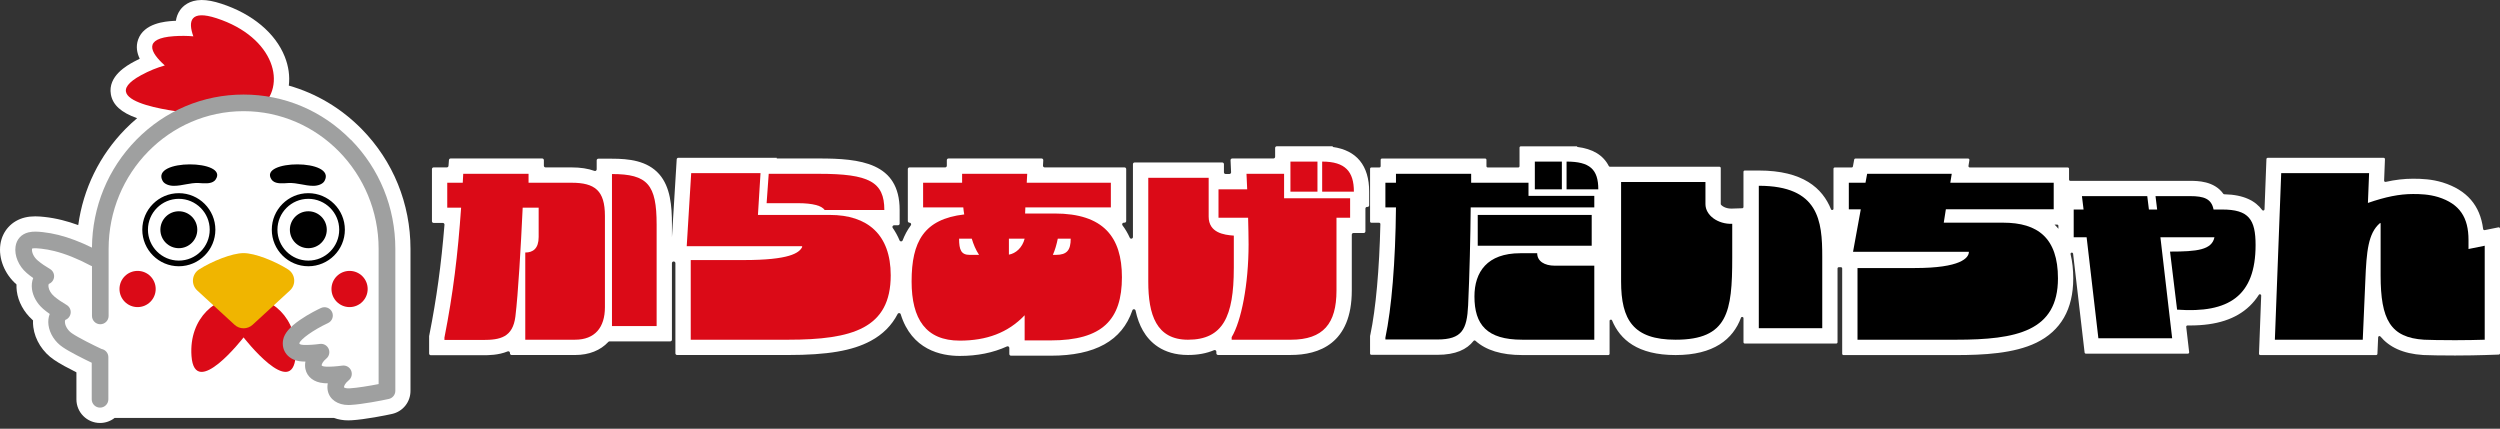 <svg width="379" height="65" viewBox="0 0 379 65" fill="none" xmlns="http://www.w3.org/2000/svg">
<rect x="0" y="0" width="379" height="65" fill="#333333" stroke="none"/>
<path d="M202.046 22.281V22.174H193.563C193.423 22.174 193.31 22.286 193.31 22.427V23.772C193.31 23.913 193.198 24.025 193.057 24.025H186.804C186.661 24.025 186.546 24.145 186.551 24.291L186.633 26.112C186.641 26.255 186.525 26.378 186.38 26.378H185.802C185.661 26.378 185.549 26.266 185.549 26.125V24.885C185.549 24.744 185.436 24.631 185.295 24.631H172.007C171.867 24.631 171.754 24.744 171.754 24.885V35.93C171.754 36.201 171.383 36.283 171.273 36.035C170.966 35.354 170.598 34.73 170.169 34.163C170.043 33.996 170.161 33.759 170.371 33.759H170.478C170.619 33.759 170.731 33.646 170.731 33.505V25.631C170.731 25.491 170.619 25.378 170.478 25.378H158.369C158.223 25.378 158.108 25.255 158.116 25.112L158.159 24.291C158.167 24.145 158.052 24.025 157.906 24.025H143.792C143.651 24.025 143.539 24.138 143.539 24.279V25.125C143.539 25.266 143.426 25.378 143.286 25.378H137.879C137.739 25.378 137.626 25.491 137.626 25.631V33.505C137.626 33.646 137.739 33.759 137.879 33.759C138.087 33.759 138.207 33.994 138.081 34.16C137.555 34.868 137.151 35.638 136.841 36.436C136.759 36.651 136.463 36.656 136.373 36.444C136.087 35.758 135.739 35.127 135.332 34.546C135.215 34.38 135.337 34.15 135.539 34.15H136.133C136.273 34.15 136.386 34.037 136.386 33.897V31.83C136.386 24.626 130.348 24.025 124.162 24.025H117.753L117.761 23.918H102.841C102.708 23.918 102.596 24.023 102.588 24.156L101.867 35.958V34.04C101.867 31.219 101.634 28.342 99.939 26.409C98.123 24.34 95.302 24.059 92.778 24.059H90.712C90.571 24.059 90.458 24.171 90.458 24.312V25.67C90.458 25.844 90.287 25.969 90.123 25.91C89.152 25.555 87.996 25.378 86.65 25.378H82.704C82.564 25.378 82.451 25.266 82.451 25.125V24.279C82.451 24.138 82.339 24.025 82.198 24.025H68.314C68.181 24.025 68.071 24.128 68.061 24.258L67.992 25.145C67.982 25.279 67.872 25.378 67.739 25.378H65.736C65.596 25.378 65.483 25.491 65.483 25.631V33.541C65.483 33.682 65.596 33.794 65.736 33.794H67.13C67.278 33.794 67.396 33.922 67.383 34.071C66.882 40.185 66.194 45.175 65.1 50.727L65.056 50.949V53.599C65.056 53.739 65.169 53.852 65.309 53.852H73.219C74.058 53.852 75.549 53.852 76.966 53.271C77.132 53.205 77.311 53.328 77.311 53.507V53.565C77.311 53.706 77.424 53.819 77.564 53.819H87.182C89.315 53.819 91.039 53.11 92.223 51.834C92.272 51.783 92.335 51.752 92.404 51.752H101.611C101.752 51.752 101.864 51.64 101.864 51.499V39.894C101.864 39.753 101.977 39.641 102.117 39.641H102.138C102.278 39.641 102.391 39.753 102.391 39.894V53.565C102.391 53.706 102.504 53.819 102.644 53.819H119.459C125.458 53.819 129.21 53.179 132 51.681C133.829 50.699 135.189 49.333 136.082 47.599C136.186 47.397 136.481 47.423 136.547 47.64C138.214 53.021 142.631 53.959 145.5 53.959C148.173 53.959 150.561 53.476 152.653 52.519C152.822 52.443 153.014 52.56 153.014 52.747V53.67C153.014 53.811 153.126 53.923 153.267 53.923H159.287C166.005 53.923 170.094 51.665 171.665 47.052C171.746 46.809 172.097 46.832 172.151 47.083C172.401 48.251 172.769 49.251 173.268 50.121C174.235 51.806 176.204 53.816 180.094 53.816C181.592 53.816 182.912 53.571 184.052 53.085C184.219 53.013 184.4 53.138 184.4 53.317V53.56C184.4 53.701 184.513 53.813 184.653 53.813H195.699C199.911 53.813 204.931 52.12 204.931 44.047V35.577C204.931 35.436 205.043 35.324 205.184 35.324H206.744C206.885 35.324 206.997 35.211 206.997 35.071V31.623C206.997 31.483 207.11 31.37 207.25 31.37H207.314C207.455 31.37 207.567 31.258 207.567 31.117V29.051C207.567 25.099 205.665 22.785 202.046 22.279V22.281Z" fill="white"/>
<path d="M376.675 34.884C376.563 34.907 376.458 34.828 376.443 34.715C375.985 31.127 373.97 28.813 370.326 27.665L370.295 27.654C368.65 27.161 367.172 27.094 365.817 27.094C364.461 27.094 363.142 27.248 361.671 27.575C361.546 27.603 361.426 27.506 361.431 27.378L361.559 24.13C361.564 24.018 361.475 23.926 361.362 23.926H343.788C343.683 23.926 343.596 24.01 343.591 24.115L343.302 31.731C343.294 31.915 343.059 31.992 342.949 31.843C341.941 30.473 340.195 29.514 337.2 29.452C337.139 29.452 337.08 29.419 337.047 29.37C335.658 27.419 333.111 27.419 332.009 27.419H313.862C313.752 27.419 313.665 27.332 313.665 27.222V25.585C313.665 25.476 313.578 25.389 313.468 25.389H298.615C298.495 25.389 298.402 25.281 298.42 25.161L298.561 24.263C298.579 24.143 298.487 24.036 298.367 24.036H281.289C281.194 24.036 281.112 24.105 281.094 24.197L280.905 25.227C280.887 25.322 280.805 25.389 280.711 25.389H278.153C278.043 25.389 277.956 25.476 277.956 25.585V31.646C277.956 31.861 277.66 31.92 277.578 31.721C276.297 28.549 273.361 25.851 266.63 25.851H264.507C264.397 25.851 264.31 25.938 264.31 26.048V31.375C264.31 31.483 264.226 31.57 264.121 31.572L262.53 31.623C262.5 31.623 262.472 31.623 262.443 31.623C261.546 31.623 260.968 31.176 260.876 30.982C260.866 30.961 260.866 30.938 260.866 30.913V25.476C260.866 25.366 260.779 25.279 260.669 25.279H244.066C243.992 25.279 243.926 25.238 243.892 25.171C243.046 23.517 241.455 22.558 239.097 22.274V22.182H230.558C230.448 22.182 230.361 22.269 230.361 22.379V25.192C230.361 25.302 230.274 25.389 230.165 25.389H225.543C225.433 25.389 225.346 25.302 225.346 25.192V24.233C225.346 24.123 225.26 24.036 225.15 24.036H209.504C209.394 24.036 209.307 24.123 209.307 24.233V25.192C209.307 25.302 209.22 25.389 209.11 25.389H207.9C207.79 25.389 207.703 25.476 207.703 25.585V33.572C207.703 33.682 207.79 33.769 207.9 33.769H209.069C209.179 33.769 209.268 33.861 209.266 33.971C209.11 40.827 208.57 46.829 207.752 50.706L207.701 50.944V53.594C207.701 53.704 207.788 53.791 207.898 53.791H217.894C220.7 53.791 222.38 52.967 223.388 51.686C223.459 51.594 223.59 51.584 223.676 51.66C225.272 53.1 227.633 53.826 230.755 53.826H243.816C243.926 53.826 244.013 53.739 244.013 53.629V48.65C244.013 48.438 244.309 48.374 244.389 48.571C245.596 51.484 248.263 53.826 254.02 53.826C259.776 53.826 262.717 51.453 263.932 48.169C264.009 47.965 264.313 48.024 264.313 48.241V51.885C264.313 51.995 264.4 52.082 264.51 52.082H278.373C278.483 52.082 278.57 51.995 278.57 51.885V40.702C278.57 40.592 278.657 40.505 278.767 40.505H279.079C279.189 40.505 279.276 40.592 279.276 40.702V53.632C279.276 53.742 279.363 53.829 279.473 53.829H296.523C300.645 53.829 305.318 53.606 308.716 51.952C312.424 50.146 314.304 46.868 314.304 42.211C314.304 40.863 314.166 39.641 313.9 38.538C313.869 38.413 313.961 38.295 314.089 38.295C314.189 38.295 314.273 38.37 314.284 38.469L316.025 53.44C316.038 53.54 316.12 53.614 316.22 53.614H331.681C331.799 53.614 331.891 53.512 331.876 53.394L331.431 49.558C331.418 49.441 331.51 49.338 331.63 49.338C331.75 49.338 331.876 49.341 331.998 49.341C336.006 49.341 338.96 48.384 341.028 46.415C341.568 45.904 342.036 45.328 342.438 44.697C342.545 44.528 342.806 44.612 342.798 44.812L342.463 53.622C342.458 53.734 342.548 53.826 342.66 53.826H360.221C360.326 53.826 360.413 53.745 360.418 53.637L360.528 51.131C360.536 50.952 360.758 50.878 360.876 51.016C362.191 52.584 364.226 53.624 367.362 53.821C368.116 53.862 370.239 53.895 372.192 53.895C373.957 53.895 375.755 53.857 376.757 53.824L378.811 53.755C378.918 53.752 379 53.665 379 53.558V34.656C379 34.531 378.885 34.439 378.765 34.465L376.673 34.889L376.675 34.884ZM311.468 34.048H311.857C311.967 34.048 312.054 34.135 312.054 34.245V34.685C311.869 34.462 311.675 34.247 311.468 34.048Z" fill="white"/>
<path d="M43.784 12.973C43.958 11.549 43.754 10.05 43.165 8.577C41.743 5.01 38.245 2.089 33.56 0.563C32.399 0.184 31.422 0 30.573 0C28.665 0 27.701 0.962 27.297 1.534C26.936 2.048 26.747 2.601 26.668 3.148C26.517 3.156 26.369 3.163 26.218 3.174C25.126 3.248 21.806 3.478 20.929 6.03C20.576 7.061 20.768 8.043 21.182 8.902C20.878 9.048 20.576 9.204 20.277 9.368C19.298 9.902 16.313 11.526 16.809 14.313C17.091 15.891 18.334 17.052 20.789 17.919C20.17 18.441 19.574 18.991 19.003 19.571C15.088 23.558 12.615 28.635 11.861 34.125C11.022 33.819 10.204 33.565 9.411 33.368C8.516 33.143 7.621 32.982 6.746 32.888C6.311 32.842 5.838 32.798 5.342 32.798C4.779 32.798 4.271 32.854 3.79 32.969C1.782 33.448 0.353 35.008 0.059 37.038C-0.253 39.179 0.698 41.554 2.483 43.104C2.488 43.109 2.496 43.114 2.501 43.12C2.488 43.455 2.503 43.792 2.547 44.135C2.754 45.736 3.611 47.311 4.895 48.467C4.93 48.5 4.966 48.536 5.005 48.569C4.992 48.907 5.005 49.25 5.051 49.592C5.306 51.551 6.488 53.408 8.217 54.561C9.053 55.139 10.457 55.881 11.585 56.446V60.543C11.585 62.517 13.191 64.123 15.165 64.123C15.983 64.123 16.756 63.844 17.375 63.361H50.638C51.308 63.607 52.034 63.729 52.801 63.729C52.981 63.729 53.165 63.722 53.344 63.709C55.262 63.601 58.533 62.96 59.448 62.75C61.087 62.377 62.23 60.939 62.23 59.259V37.734C62.23 30.878 59.607 24.428 54.842 19.574C51.735 16.411 47.953 14.16 43.782 12.976L43.784 12.973Z" fill="white"/>
<path d="M80.129 26.35V27.703H86.648C90.175 27.703 91.706 28.879 91.706 32.725V46.583C91.706 49.647 90.175 51.499 87.183 51.499H79.631V38.282C80.807 38.282 81.661 37.676 81.661 35.932V31.48H79.239C78.955 37.5 78.562 44.448 78.135 47.975C77.743 51.146 75.82 51.537 73.219 51.537H67.376V51.181C68.693 44.484 69.406 38.64 69.905 31.48H67.803V27.703H70.153C70.189 27.24 70.189 26.812 70.225 26.35H80.129ZM99.545 49.435H92.775V26.385C98.189 26.385 99.545 27.989 99.545 34.045V49.435Z" fill="#DB0A17"/>
<path d="M121.599 37.321H104.107L104.785 26.242H115.295L114.904 32.584H125.806C131.506 32.584 135.033 35.541 135.033 41.74C135.033 49.79 129.225 51.501 119.464 51.501H104.716V39.425H112.766C119.679 39.425 121.139 38.356 121.602 37.466V37.323L121.599 37.321ZM125.018 31.835C124.591 31.193 123.236 30.802 120.957 30.802H116.219L116.538 26.35H124.162C131.749 26.35 134.066 27.562 134.066 31.835H125.018Z" fill="#DB0A17"/>
<path d="M168.412 31.442H155.443L155.407 32.368H159.896C167.271 32.368 170.084 35.931 170.084 42.022C170.084 48.469 167.128 51.605 159.289 51.605H155.336V47.792C152.807 50.464 149.528 51.638 145.503 51.638C140.373 51.638 138.199 48.395 138.199 42.662C138.199 36.642 140.05 33.22 146.178 32.509C146.106 32.154 146.071 31.795 146.035 31.44H139.943V27.698H145.856V26.346H155.725L155.653 27.698H168.406V31.44L168.412 31.442ZM145.398 36.181C145.398 37.892 145.718 38.639 147.001 38.639H148.426C147.927 37.89 147.572 37.035 147.321 36.181H145.398ZM152.95 36.181V38.603C153.983 38.424 154.98 37.57 155.336 36.181H152.95ZM160.075 38.639C161.75 38.639 162.32 37.925 162.32 36.181H160.361C160.182 37.071 159.934 37.928 159.612 38.639H160.075Z" fill="#DB0A17"/>
<path d="M187.045 40.671C187.045 47.975 185.405 51.502 180.099 51.502C175.288 51.502 174.079 47.689 174.079 42.702V26.956H183.234V32.836C183.234 35.293 185.549 35.615 187.047 35.72V40.671H187.045ZM184.728 28.7H189.075L188.968 26.35H194.668V30.056H204.678V33.012H202.611V44.055C202.611 49.042 200.617 51.502 195.699 51.502H186.72V51.111C188.18 48.689 189.285 43.132 189.285 37.037C189.285 35.861 189.249 34.472 189.213 33.012H184.725V28.7H184.728ZM199.727 29.056H195.63V24.496H199.727V29.056ZM200.44 29.056V24.496C203.967 24.496 205.25 26.028 205.25 29.056H200.44Z" fill="#DB0A17"/>
<path d="M211.627 26.35H223.027V27.703H231.72V29.698H241.696V31.444H222.958C222.922 35.792 222.779 41.812 222.567 46.3C222.388 49.97 221.641 51.466 217.9 51.466H210.026V51.182C210.951 46.801 211.557 39.746 211.629 31.444H210.026V27.703H211.629V26.35H211.627ZM233.039 38.39C233.039 39.602 234.144 40.278 235.712 40.278H241.696V51.499H230.758C225.413 51.499 223.526 49.218 223.526 44.945C223.526 41.239 225.449 38.39 230.472 38.39H233.037H233.039ZM241.302 37.25H224.025V32.583H241.302V37.25ZM236.778 28.7H232.681V24.496H236.778V28.7ZM237.492 28.7V24.496C241.018 24.496 242.302 25.672 242.302 28.7H237.492Z" fill="black"/>
<path d="M262.607 39.066C262.607 47.26 261.965 51.5 254.022 51.5C247.608 51.5 245.757 48.508 245.757 42.664V27.594H258.546V30.941C258.546 32.652 260.434 34.005 262.607 33.933V39.063V39.066ZM276.253 49.753H266.635V28.164C275.755 28.164 276.253 33.509 276.253 38.887V49.753Z" fill="black"/>
<path d="M311.345 31.727H294.993L294.674 33.758H303.686C308.923 33.758 311.987 36.072 311.987 42.202C311.987 50.217 305.716 51.501 296.525 51.501H281.598V40.634H290.29C297.236 40.634 298.484 39.102 298.484 38.177H280.92L282.096 31.73H280.281V27.704H282.81L283.058 26.352H295.883L295.668 27.704H311.342V31.73L311.345 31.727Z" fill="black"/>
<path d="M336.888 31.763C340.913 31.763 341.946 33.259 341.946 37.144C341.946 44.874 337.885 47.511 330.047 46.941L328.978 38.141C333.075 38.141 335.32 37.89 335.711 35.967H327.518L329.3 51.286H318.114L316.332 35.967H314.373V31.763H315.869L315.621 29.732H325.525L325.776 31.763H327.024L326.776 29.732H332.013C334.116 29.732 335.256 30.124 335.576 31.763H336.893H336.888Z" fill="black"/>
<path d="M374.226 37.75L376.683 37.252V51.501C375.614 51.537 373.868 51.573 372.195 51.573C370.129 51.573 368.134 51.537 367.492 51.501C362.398 51.181 360.902 48.473 360.902 41.74V33.83H360.795C359.012 35.362 358.764 38.106 358.585 42.522L358.194 51.501H344.87L345.831 26.242H359.155L358.976 30.766C361.649 29.84 363.751 29.413 365.817 29.413C366.886 29.413 368.203 29.449 369.63 29.876C372.909 30.909 374.226 32.976 374.226 36.395V37.748V37.75Z" fill="black"/>
<path d="M52.647 21.729C48.448 17.453 42.865 15.098 36.927 15.098C30.989 15.098 25.406 17.453 21.207 21.729C17.059 25.954 14.75 31.572 14.704 37.546L14.693 38.761L13.604 38.224C11.867 37.37 10.205 36.741 8.668 36.357C7.909 36.168 7.152 36.032 6.42 35.95C6.016 35.907 5.679 35.879 5.346 35.879C5.014 35.879 4.753 35.907 4.507 35.966C3.722 36.152 3.224 36.692 3.111 37.48C2.947 38.597 3.518 39.927 4.528 40.794L4.543 40.807L4.574 40.835C4.827 41.052 5.131 41.288 5.477 41.531L5.97 41.876L5.748 42.436C5.597 42.817 5.548 43.264 5.61 43.735C5.725 44.615 6.241 45.535 6.991 46.2L7.011 46.218L7.029 46.236C7.029 46.236 7.047 46.254 7.057 46.264C7.313 46.487 7.632 46.732 7.983 46.978L8.479 47.325L8.254 47.888C8.1 48.269 8.052 48.722 8.113 49.197C8.254 50.277 8.957 51.353 9.947 52.011L9.962 52.021C10.809 52.611 12.727 53.591 14.241 54.315L14.675 54.522V61.046H54.189V60.542C55.831 60.347 57.971 59.931 58.769 59.749C58.997 59.698 59.158 59.496 59.158 59.263V37.738C59.158 31.695 56.846 26.012 52.652 21.737L52.647 21.729Z" fill="white"/>
<path d="M32.843 2.767C28.828 1.457 28.488 3.212 29.309 5.508C28.388 5.426 27.411 5.416 26.381 5.485C21.652 5.81 22.752 7.92 24.984 9.922C23.816 10.249 22.609 10.735 21.389 11.4C13.331 15.789 28.946 17.134 28.946 17.134L36.925 15.594C36.925 15.484 36.917 15.374 36.909 15.264L38.111 15.551L39.344 16.446C43.622 13.073 41.661 5.641 32.841 2.767H32.843Z" fill="#DB0A17"/>
<path d="M27.11 39.939C29.934 39.939 32.222 37.65 32.222 34.827C32.222 32.004 29.934 29.715 27.11 29.715C24.287 29.715 21.998 32.004 21.998 34.827C21.998 37.65 24.287 39.939 27.11 39.939Z" fill="white"/>
<path d="M27.11 40.364C24.057 40.364 21.571 37.878 21.571 34.824C21.571 31.771 24.057 29.285 27.11 29.285C30.164 29.285 32.65 31.771 32.65 34.824C32.65 37.878 30.164 40.364 27.11 40.364ZM27.11 30.142C24.528 30.142 22.428 32.244 22.428 34.824C22.428 37.405 24.53 39.507 27.11 39.507C29.691 39.507 31.793 37.405 31.793 34.824C31.793 32.244 29.691 30.142 27.11 30.142Z" fill="black"/>
<path d="M27.111 37.625C28.656 37.625 29.909 36.372 29.909 34.827C29.909 33.282 28.656 32.029 27.111 32.029C25.566 32.029 24.313 33.282 24.313 34.827C24.313 36.372 25.566 37.625 27.111 37.625Z" fill="black"/>
<path d="M46.742 39.939C49.566 39.939 51.855 37.65 51.855 34.827C51.855 32.004 49.566 29.715 46.742 29.715C43.919 29.715 41.63 32.004 41.63 34.827C41.63 37.65 43.919 39.939 46.742 39.939Z" fill="white"/>
<path d="M46.743 40.364C43.689 40.364 41.204 37.878 41.204 34.824C41.204 31.771 43.689 29.285 46.743 29.285C49.796 29.285 52.282 31.771 52.282 34.824C52.282 37.878 49.796 40.364 46.743 40.364ZM46.743 30.142C44.16 30.142 42.06 32.244 42.06 34.824C42.06 37.405 44.163 39.507 46.743 39.507C49.323 39.507 51.425 37.405 51.425 34.824C51.425 32.244 49.323 30.142 46.743 30.142Z" fill="black"/>
<path d="M46.742 37.625C48.288 37.625 49.54 36.372 49.54 34.827C49.54 33.282 48.288 32.029 46.742 32.029C45.197 32.029 43.945 33.282 43.945 34.827C43.945 36.372 45.197 37.625 46.742 37.625Z" fill="black"/>
<path d="M36.927 45.009C32.905 44.687 28.616 48.139 29.03 53.963C29.511 60.727 36.927 51.15 36.927 51.15C36.927 51.15 44.344 60.724 44.825 53.963C45.239 48.137 40.95 44.685 36.927 45.009Z" fill="#DB0A17"/>
<path d="M36.927 38.371C35.183 38.371 32.129 39.606 30.191 40.839C29.066 41.555 28.92 43.135 29.902 44.038L35.559 49.237C36.331 49.948 37.52 49.948 38.295 49.237L43.952 44.038C44.934 43.135 44.788 41.555 43.663 40.839C41.722 39.604 38.671 38.371 36.927 38.371Z" fill="#F0B500"/>
<path d="M20.859 46.556C22.375 46.556 23.603 45.328 23.603 43.812C23.603 42.297 22.375 41.068 20.859 41.068C19.344 41.068 18.115 42.297 18.115 43.812C18.115 45.328 19.344 46.556 20.859 46.556Z" fill="#DB0A17"/>
<path d="M52.995 46.556C54.51 46.556 55.739 45.328 55.739 43.812C55.739 42.297 54.51 41.068 52.995 41.068C51.479 41.068 50.251 42.297 50.251 43.812C50.251 45.328 51.479 46.556 52.995 46.556Z" fill="#DB0A17"/>
<path d="M41.32 27.397C41.266 27.346 41.215 27.29 41.172 27.226C39.062 24.183 51.081 24.047 49.197 27.43C48.925 27.919 48.191 28.172 47.504 28.172C46.212 28.172 45.079 27.689 43.731 27.747C43.021 27.778 41.903 27.944 41.32 27.397Z" fill="black"/>
<path d="M32.534 27.397C32.587 27.346 32.639 27.29 32.682 27.226C34.792 24.183 22.772 24.047 24.657 27.43C24.928 27.919 25.662 28.172 26.35 28.172C27.641 28.172 28.774 27.689 30.122 27.747C30.833 27.778 31.951 27.944 32.534 27.397Z" fill="black"/>
<path d="M53.189 21.195C48.847 16.771 43.07 14.334 36.927 14.334C30.784 14.334 25.007 16.771 20.665 21.195C16.373 25.568 13.99 31.366 13.941 37.539C12.156 36.662 10.451 36.015 8.855 35.616C8.062 35.419 7.272 35.276 6.502 35.192C5.791 35.115 5.037 35.054 4.331 35.222C3.236 35.483 2.518 36.266 2.357 37.368C2.157 38.741 2.827 40.34 4.032 41.37C4.044 41.383 4.06 41.396 4.073 41.409C4.346 41.644 4.674 41.897 5.034 42.15C4.837 42.644 4.768 43.217 4.847 43.831C4.986 44.894 5.594 45.984 6.479 46.766C6.502 46.789 6.528 46.812 6.553 46.835C6.835 47.078 7.172 47.337 7.54 47.595C7.341 48.091 7.272 48.669 7.351 49.285C7.52 50.579 8.349 51.861 9.52 52.636C10.497 53.316 12.67 54.403 13.906 54.991V60.535C13.906 61.231 14.471 61.796 15.166 61.796C15.862 61.796 16.427 61.231 16.427 60.535V54.144C16.427 53.526 15.982 53.011 15.394 52.904C14.251 52.375 11.803 51.155 10.952 50.556C10.942 50.549 10.931 50.541 10.921 50.536C10.366 50.173 9.926 49.523 9.855 48.958C9.816 48.656 9.883 48.516 9.903 48.498C10.359 48.326 10.676 47.907 10.717 47.421C10.758 46.935 10.515 46.47 10.093 46.227C9.41 45.83 8.737 45.37 8.277 44.981C8.251 44.956 8.226 44.933 8.198 44.91C7.748 44.529 7.415 43.976 7.354 43.501C7.315 43.201 7.382 43.063 7.402 43.043C7.852 42.866 8.164 42.447 8.2 41.966C8.236 41.485 7.996 41.023 7.579 40.78C6.898 40.383 6.231 39.923 5.776 39.539C5.753 39.519 5.73 39.498 5.707 39.478C5.144 39.013 4.778 38.261 4.855 37.729C4.855 37.711 4.86 37.698 4.863 37.688C5.136 37.58 5.955 37.667 6.234 37.698C6.888 37.77 7.563 37.89 8.246 38.061C9.934 38.483 11.786 39.225 13.747 40.268C13.811 40.301 13.877 40.33 13.944 40.35V47.894C13.944 48.59 14.509 49.155 15.205 49.155C15.9 49.155 16.466 48.59 16.466 47.894V37.726C16.466 26.218 25.646 16.853 36.932 16.853C48.218 16.853 57.399 26.215 57.399 37.726V58.226C56.061 58.487 54.107 58.814 53.051 58.868C53.038 58.868 53.026 58.868 53.013 58.87C52.501 58.914 52.215 58.786 52.151 58.727C52.12 58.54 52.317 58.096 52.859 57.661C53.302 57.305 53.453 56.699 53.23 56.177C53.005 55.656 52.463 55.349 51.9 55.426C50.969 55.553 50.062 55.61 49.44 55.584C49.402 55.579 49.363 55.574 49.325 55.574C48.972 55.559 48.806 55.459 48.765 55.423C48.737 55.239 48.931 54.802 49.461 54.369C49.9 54.014 50.049 53.408 49.824 52.889C49.599 52.37 49.059 52.063 48.499 52.139C47.573 52.265 46.668 52.318 46.057 52.29C46.023 52.285 45.988 52.283 45.954 52.283C45.594 52.27 45.417 52.157 45.394 52.119C45.392 52.111 45.384 52.068 45.397 51.999C45.558 51.446 47.445 50.04 49.727 48.978C50.358 48.684 50.632 47.935 50.34 47.303C50.046 46.672 49.297 46.398 48.665 46.69C48.256 46.879 46.819 47.572 45.471 48.505C43.916 49.585 43.105 50.544 42.921 51.523C42.77 52.326 42.95 53.098 43.428 53.694C43.952 54.349 44.783 54.74 45.773 54.797C45.793 54.797 45.814 54.802 45.834 54.802C45.98 54.812 46.136 54.817 46.302 54.817C46.228 55.195 46.225 55.574 46.302 55.945C46.555 57.16 47.614 57.97 49.08 58.083C49.115 58.088 49.154 58.093 49.192 58.096C49.348 58.106 49.514 58.111 49.693 58.111C49.617 58.492 49.617 58.876 49.693 59.249C49.969 60.568 51.202 61.4 52.824 61.4C52.951 61.4 53.079 61.395 53.212 61.384C54.874 61.295 57.946 60.709 58.953 60.479C59.526 60.349 59.933 59.837 59.933 59.249V37.724C59.933 31.479 57.544 25.607 53.207 21.188L53.189 21.195Z" fill="#9FA0A0"/>
</svg>
